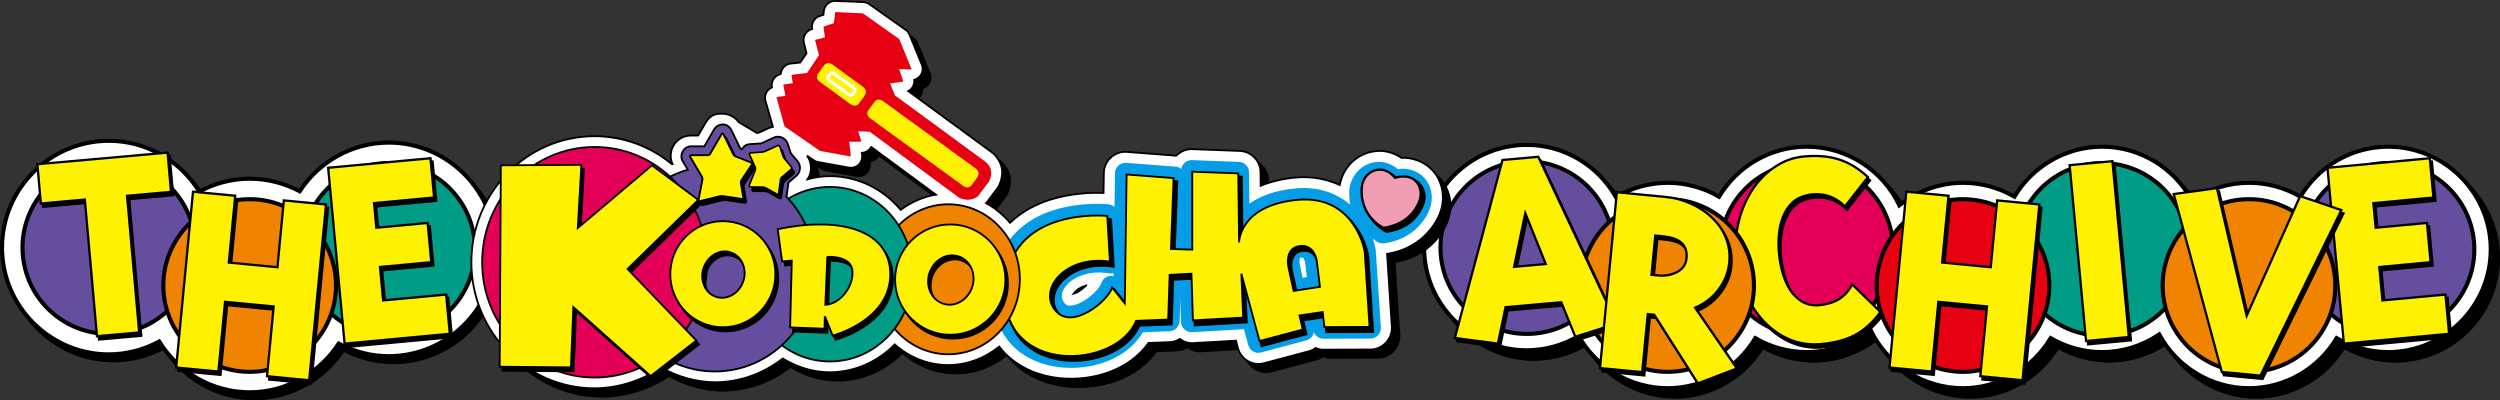 <?xml version="1.0" encoding="UTF-8" standalone="no"?>
<!-- Generator: Adobe Illustrator 26.0.0, SVG Export Plug-In . SVG Version: 6.00 Build 0)  -->

<svg
   version="1.1"
   x="0px"
   y="0px"
   viewBox="0 0 1526.937 244.491"
   xml:space="preserve"
   id="svg74"
   sodipodi:docname="KodochaArchive_Logo.svg"
   inkscape:version="1.1 (c68e22c387, 2021-05-23)"
   width="1526.937"
   height="244.491"
   inkscape:export-filename="C:\Users\RGM\Pictures\KodochaArchive_Logo.png"
   inkscape:export-xdpi="502.59464"
   inkscape:export-ydpi="502.59464"
   xmlns:inkscape="http://www.inkscape.org/namespaces/inkscape"
   xmlns:sodipodi="http://sodipodi.sourceforge.net/DTD/sodipodi-0.dtd"
   xmlns="http://www.w3.org/2000/svg"
   xmlns:svg="http://www.w3.org/2000/svg"><rect x="0" y="0" width="1526.937" height="244.491" fill="#333333" stroke="none"/><defs
   id="defs78" /><sodipodi:namedview
   id="namedview76"
   pagecolor="#505050"
   bordercolor="#eeeeee"
   borderopacity="1"
   inkscape:pageshadow="0"
   inkscape:pageopacity="0"
   inkscape:pagecheckerboard="0"
   showgrid="false"
   inkscape:zoom="0.48089756"
   inkscape:cx="609.27737"
   inkscape:cy="142.44198"
   inkscape:window-width="1366"
   inkscape:window-height="705"
   inkscape:window-x="-8"
   inkscape:window-y="-8"
   inkscape:window-maximized="1"
   inkscape:current-layer="g6546" />
<style
   type="text/css"
   id="style9">
	.st0{stroke:#000000;stroke-width:1.134;}
	.st1{fill:#FFFFFF;stroke:#000000;stroke-width:1.134;}
	.st2{fill:#FF2C03;}
	.st3{fill:#FEE100;}
	.st4{fill:none;stroke:#FFFFFF;stroke-width:1.89;}
	.st5{fill:#3A8DFF;}
	.st6{stroke:#000000;stroke-width:1.134;stroke-miterlimit:3;}
	.st7{fill:#FEE100;stroke:#000000;stroke-width:1.134;stroke-miterlimit:3;}
	.st8{fill:#FF69DC;stroke:#000000;stroke-width:1.417;stroke-miterlimit:11.339;}
	.st9{fill:#FF6000;stroke:#000000;stroke-width:1.134;}
	.st10{fill:#05C26F;stroke:#000000;stroke-width:1.134;}
	.st11{fill:#3A4BFF;stroke:#000000;stroke-width:1.134;}
	.st12{fill:#FF3A42;stroke:#000000;stroke-width:1.134;}
	.st13{fill:#FEE100;stroke:#000000;stroke-width:1.134;}
	.st14{fill:#FEE100;stroke:#000000;stroke-width:1.002;}
	.st15{fill:#FEE100;stroke:#000000;stroke-width:1.89;stroke-linecap:round;stroke-linejoin:round;}
	.st16{fill:#E70012;}
	.st17{fill:#FEF102;}
	.st18{fill:#059DE5;}
	.st19{fill:#FEF102;stroke:#000000;stroke-width:1.134;stroke-miterlimit:3;}
	.st20{fill:#F19DB4;stroke:#000000;stroke-width:1.417;stroke-miterlimit:11.339;}
	.st21{fill:#F08300;stroke:#000000;stroke-width:1.134;}
	.st22{fill:#009C86;stroke:#000000;stroke-width:1.134;}
	.st23{fill:#654E9E;stroke:#000000;stroke-width:1.134;}
	.st24{fill:#E40059;stroke:#000000;stroke-width:1.134;}
	.st25{fill:#FEF102;stroke:#000000;stroke-width:1.134;}
	.st26{fill:#FEF102;stroke:#000000;stroke-width:1.002;}
	.st27{fill:#FEF102;stroke:#000000;stroke-width:1.89;stroke-linecap:round;stroke-linejoin:round;}
</style>


<g
   id="g6546"
   transform="translate(261.303,-5.741)"
   style="display:inline"><path
     id="path36134"
     style="color:#000000;fill:#000000;stroke:#000000;stroke-width:2.5;stroke-miterlimit:4;stroke-dasharray:none;paint-order:markers stroke fill"
     d="m -191.93,95.371 c -35.875,-1.41e-4 -65.225,29.35 -65.227,65.225 -1.4e-4,35.876 29.351,65.227 65.227,65.227 h 0.016 0.016 c 10.824,-0.028 21.359,-2.798 30.744,-7.854 11.683,18.838 32.336,30.992 55.23,31.014 h 0.019 0.021 c 22.31,-0.052 42.534,-11.631 54.354,-29.76 9.334,4.967 19.785,7.686 30.514,7.703 h 0.01 0.01 c 35.876,1.4e-4 65.227,-29.351 65.227,-65.227 1.48e-4,-35.876 -29.351,-65.227 -65.227,-65.227 h -0.016 -0.014 c -22.295,0.053 -42.511,11.619 -54.334,29.73 -9.349,-4.963 -19.811,-7.672 -30.551,-7.674 h -0.018 -0.016 c -10.812,0.027 -21.335,2.791 -30.713,7.836 -11.696,-18.843 -32.366,-30.992 -55.271,-30.994 z" /><path
     id="path36107"
     style="color:#000000;fill:#ffffff;stroke:#000000;stroke-width:2.5;stroke-miterlimit:4;stroke-dasharray:none;paint-order:markers stroke fill"
     d="m -194.827,91.739 c -35.875,-1.41e-4 -65.225,29.35 -65.227,65.225 -1.4e-4,35.876 29.351,65.227 65.227,65.227 h 0.016 0.016 c 10.824,-0.028 21.359,-2.798 30.744,-7.854 11.683,18.838 32.336,30.992 55.23,31.014 h 0.019 0.021 c 22.31,-0.052 42.534,-11.631 54.354,-29.76 9.334,4.967 19.785,7.686 30.514,7.703 h 0.01 0.01 c 35.876,1.4e-4 65.227,-29.351 65.227,-65.227 1.48e-4,-35.876 -29.351,-65.227 -65.227,-65.227 h -0.016 -0.014 c -22.295,0.053 -42.511,11.619 -54.334,29.73 -9.349,-4.963 -19.811,-7.672 -30.551,-7.674 h -0.018 -0.016 c -10.812,0.027 -21.335,2.791 -30.713,7.836 -11.696,-18.843 -32.366,-30.992 -55.271,-30.994 z" /><circle
     style="fill:#009c86;stroke:#000000;stroke-width:2.5;stroke-miterlimit:4;stroke-dasharray:none;paint-order:markers stroke fill"
     id="path906"
     cx="-23.894"
     cy="158.067"
     r="52.726" /><g
     aria-label="E"
     transform="rotate(-5.334)"
     id="text6503"
     style="font-weight:800;font-size:179.777px;line-height:1.25;font-family:Triplex-ExtraBold;-inkscape-font-specification:'Triplex-ExtraBold Ultra-Bold';text-align:center;text-anchor:middle;display:inline;stroke:#000000;stroke-width:1.405"><path
       d="m -43.676,167.503 h 31.461 V 143.413 H -43.676 V 128.311 H -6.822 V 104.221 H -69.564 v 107.866 H -5.024 V 187.997 H -43.676 Z"
       id="path97020" /></g><g
     aria-label="E"
     transform="rotate(-5.334)"
     id="text2772"
     style="font-weight:800;font-size:179.777px;line-height:1.25;font-family:Triplex-ExtraBold;-inkscape-font-specification:'Triplex-ExtraBold Ultra-Bold';text-align:center;text-anchor:middle;display:inline;fill:#fef102;stroke:#000000;stroke-width:1.405"><path
       d="m -44.769,165.37 h 31.461 V 141.28 H -44.769 V 126.179 H -7.915 V 102.089 H -70.657 V 209.955 H -6.117 V 185.865 H -44.769 Z"
       id="path97023" /></g><circle
     style="fill:#654e9e;fill-opacity:1;stroke:#000000;stroke-width:2.5;stroke-miterlimit:4;stroke-dasharray:none;paint-order:markers stroke fill"
     id="circle6087"
     cx="-194.827"
     cy="156.964"
     r="52.726" /><circle
     style="fill:#f08300;fill-opacity:1;stroke:#000000;stroke-width:2.5;stroke-miterlimit:4;stroke-dasharray:none;paint-order:markers stroke fill"
     id="circle5427"
     cx="-108.809"
     cy="180.123"
     r="52.726" /><g
     aria-label="T"
     transform="rotate(-5.082)"
     id="text6507"
     style="font-weight:800;font-size:179.777px;line-height:1.25;font-family:Triplex-ExtraBold;-inkscape-font-specification:'Triplex-ExtraBold Ultra-Bold';text-align:center;text-anchor:middle;stroke:#000000;stroke-width:1.405"><path
       d="m -192.984,110.703 h 26.967 V 86.612 h -79.821 v 24.09 h 26.967 v 83.776 h 25.888 z"
       id="path96996" /></g><g
     aria-label="T"
     transform="rotate(-5.082)"
     id="text6091"
     style="font-weight:800;font-size:179.777px;line-height:1.25;font-family:Triplex-ExtraBold;-inkscape-font-specification:'Triplex-ExtraBold Ultra-Bold';text-align:center;text-anchor:middle;fill:#fef102;stroke:#000000;stroke-width:1.405"><path
       d="m -194.086,108.575 h 26.967 V 84.485 h -79.821 v 24.09 h 26.967 v 83.776 h 25.888 z"
       id="path96993" /></g><g
     aria-label="H"
     transform="rotate(5.475)"
     id="text6511"
     style="font-weight:800;font-size:179.777px;line-height:1.25;font-family:Triplex-ExtraBold;-inkscape-font-specification:'Triplex-ExtraBold Ultra-Bold';text-align:center;text-anchor:middle;stroke:#000000;stroke-width:1.405"><path
       d="m -73.835,202.923 v 42.787 h 25.888 v -107.866 h -25.888 v 40.989 h -29.843 v -40.989 h -25.888 v 107.866 h 25.888 v -42.787 z"
       id="path96999" /></g><g
     aria-label="H"
     transform="rotate(5.475)"
     id="text5431"
     style="font-weight:800;font-size:179.777px;line-height:1.25;font-family:Triplex-ExtraBold;-inkscape-font-specification:'Triplex-ExtraBold Ultra-Bold';text-align:center;text-anchor:middle;fill:#fef102;stroke:#000000;stroke-width:1.405"><path
       d="m -75.308,201.033 v 42.787 h 25.888 v -107.866 h -25.888 v 40.989 h -29.843 v -40.989 h -25.888 v 107.866 h 25.888 v -42.787 z"
       id="path96990" /></g></g><g
   id="g96355"
   transform="translate(287.296,-0.023)"><path
     id="path96297"
     style="color:#000000;fill:#000000;stroke:#000000;stroke-width:2.5;stroke-miterlimit:4;stroke-dasharray:none;paint-order:markers stroke fill"
     d="m 649.659,93.718 c -34.525,-1.35e-4 -62.727,28.202 -62.727,62.727 -1.4e-4,34.525 28.202,62.727 62.727,62.727 h 0.014 0.012 c 11.213,-0.029 22.104,-3.112 31.633,-8.721 10.963,19.3 31.5,31.857 54.35,31.879 h 0.018 0.016 c 22.257,-0.053 42.371,-12.003 53.516,-30.574 9.47,5.495 20.263,8.5 31.359,8.518 h 0.018 0.019 c 14.321,-0.031 27.943,-5.048 38.877,-13.752 10.18,21.336 31.924,35.8 56.576,35.809 h 0.014 0.014 c 22.257,-0.053 42.371,-12.003 53.516,-30.574 9.47,5.494 20.263,8.5 31.359,8.518 h 0.018 0.019 c 12.563,-0.026 24.678,-3.881 34.914,-10.785 10.785,19.769 31.54,32.804 54.807,32.842 h 0.02 0.02 c 22.258,-0.052 42.373,-12.003 53.518,-30.574 9.47,5.494 20.263,8.5 31.359,8.518 h 0.012 0.01 c 34.525,1e-4 62.727,-28.202 62.727,-62.727 2e-4,-34.525 -28.202,-62.727 -62.727,-62.727 h -0.012 -0.014 c -22.243,0.053 -42.347,11.988 -53.496,30.541 -9.484,-5.49 -20.289,-8.483 -31.395,-8.484 h -0.012 -0.012 c -12.541,0.027 -24.635,3.872 -34.859,10.754 -10.805,-19.779 -31.591,-32.804 -54.875,-32.811 h -0.014 -0.012 c -22.242,0.054 -42.345,11.988 -53.494,30.541 -9.483,-5.49 -20.289,-8.482 -31.395,-8.484 h -0.012 -0.012 c -14.315,0.031 -27.933,5.044 -38.865,13.742 -10.185,-21.337 -31.937,-35.798 -56.592,-35.799 h -0.012 -0.012 c -22.242,0.054 -42.345,11.988 -53.494,30.541 -9.483,-5.49 -20.289,-8.482 -31.395,-8.484 h -0.014 -0.014 c -11.2,0.028 -22.078,3.104 -31.6,8.699 -10.979,-19.304 -31.535,-31.855 -54.395,-31.857 z" /><path
     id="path96270"
     style="color:#000000;fill:#ffffff;stroke:#000000;stroke-width:2.5;stroke-miterlimit:4;stroke-dasharray:none;paint-order:markers stroke fill"
     d="m 645.24,88.52 c -34.525,-1.35e-4 -62.727,28.202 -62.727,62.727 -1.4e-4,34.525 28.202,62.727 62.727,62.727 h 0.014 0.012 c 11.213,-0.029 22.104,-3.112 31.633,-8.721 10.963,19.3 31.5,31.857 54.35,31.879 h 0.018 0.016 c 22.257,-0.053 42.371,-12.003 53.516,-30.574 9.47,5.495 20.263,8.5 31.359,8.518 h 0.018 0.019 c 14.321,-0.031 27.943,-5.048 38.877,-13.752 10.18,21.336 31.924,35.8 56.576,35.809 h 0.014 0.014 c 22.257,-0.053 42.371,-12.003 53.516,-30.574 9.47,5.494 20.263,8.5 31.359,8.518 h 0.018 0.019 c 12.564,-0.026 24.678,-3.881 34.914,-10.785 10.785,19.769 31.54,32.804 54.807,32.842 h 0.02 0.02 c 22.258,-0.052 42.373,-12.003 53.518,-30.574 9.47,5.494 20.263,8.5 31.359,8.518 h 0.012 0.01 c 34.525,1e-4 62.727,-28.202 62.727,-62.727 2e-4,-34.525 -28.202,-62.727 -62.727,-62.727 h -0.012 -0.014 c -22.243,0.053 -42.347,11.988 -53.496,30.541 -9.484,-5.49 -20.289,-8.483 -31.395,-8.484 h -0.012 -0.012 c -12.541,0.027 -24.635,3.872 -34.859,10.754 -10.805,-19.779 -31.591,-32.804 -54.875,-32.811 h -0.014 -0.012 c -22.242,0.054 -42.345,11.988 -53.494,30.541 -9.483,-5.49 -20.289,-8.482 -31.395,-8.484 h -0.012 -0.012 c -14.315,0.031 -27.933,5.044 -38.865,13.742 -10.185,-21.337 -31.937,-35.798 -56.592,-35.799 h -0.012 -0.012 c -22.242,0.054 -42.345,11.988 -53.494,30.541 -9.483,-5.49 -20.289,-8.482 -31.395,-8.484 h -0.014 -0.014 c -11.2,0.028 -22.078,3.104 -31.6,8.699 C 688.657,101.073 668.102,88.522 645.242,88.52 Z" /><g
     id="g96098"><circle
       style="fill:#e40059;fill-opacity:1;stroke:#000000;stroke-width:2.5;stroke-miterlimit:4;stroke-dasharray:none;paint-order:markers stroke fill"
       id="circle36177"
       cx="816.173"
       cy="152.348"
       r="52.726" /><g
       aria-label="C"
       transform="rotate(-5.334)"
       id="text36181"
       style="font-weight:800;font-size:179.777px;line-height:1.25;font-family:Triplex-ExtraBold;-inkscape-font-specification:'Triplex-ExtraBold Ultra-Bold';text-align:center;text-anchor:middle;display:inline;stroke:#000000;stroke-width:1.405"><path
         d="m 756.249,230.561 q 0,10.966 3.236,21.393 3.416,10.247 9.528,18.517 6.112,8.09 14.921,12.944 8.809,4.674 19.236,4.674 12.225,0 21.034,-3.596 8.809,-3.775 16.719,-12.584 l -15.641,-18.337 q -3.596,5.573 -8.989,8.27 -5.214,2.517 -13.124,2.517 -5.573,-0.36 -9.708,-3.416 -3.955,-3.056 -6.472,-7.91 -2.337,-4.854 -3.416,-10.607 -1.079,-5.753 -1.079,-11.865 0,-6.112 1.079,-11.686 1.079,-5.753 3.596,-10.607 2.517,-4.854 6.472,-7.91 3.955,-3.056 9.528,-3.596 0.36,0 1.618,-0.18 1.079,0 1.618,0 11.326,0 18.877,9.169 l 15.641,-16.539 q -7.91,-8.809 -16.719,-12.405 -8.809,-3.775 -21.034,-3.775 -9.888,0 -18.517,4.854 -8.629,4.674 -15.101,12.944 -6.292,8.09 -9.888,18.517 -3.416,10.427 -3.416,21.214 z"
         id="path96969" /></g><g
       aria-label="C"
       transform="rotate(-5.334)"
       id="text36185"
       style="font-weight:800;font-size:179.777px;line-height:1.25;font-family:Triplex-ExtraBold;-inkscape-font-specification:'Triplex-ExtraBold Ultra-Bold';text-align:center;text-anchor:middle;display:inline;fill:#fef102;stroke:#000000;stroke-width:1.405"><path
         d="m 755.156,228.429 q 0,10.966 3.236,21.393 3.416,10.247 9.528,18.517 6.112,8.09 14.921,12.944 8.809,4.674 19.236,4.674 12.225,0 21.034,-3.596 8.809,-3.775 16.719,-12.584 l -15.641,-18.337 q -3.596,5.573 -8.989,8.27 -5.214,2.517 -13.124,2.517 -5.573,-0.36 -9.708,-3.416 -3.955,-3.056 -6.472,-7.91 -2.337,-4.854 -3.416,-10.607 -1.079,-5.753 -1.079,-11.865 0,-6.112 1.079,-11.686 1.079,-5.753 3.596,-10.607 2.517,-4.854 6.472,-7.91 3.955,-3.056 9.528,-3.596 0.36,0 1.618,-0.18 1.079,0 1.618,0 11.326,0 18.877,9.169 l 15.641,-16.539 q -7.91,-8.809 -16.719,-12.405 -8.809,-3.775 -21.034,-3.775 -9.888,0 -18.517,4.854 -8.629,4.674 -15.101,12.944 -6.292,8.09 -9.888,18.517 -3.416,10.427 -3.416,21.214 z"
         id="path96966" /></g><circle
       style="fill:#654e9e;fill-opacity:1;stroke:#000000;stroke-width:2.5;stroke-miterlimit:4;stroke-dasharray:none;paint-order:markers stroke fill"
       id="circle36187"
       cx="645.24"
       cy="151.246"
       r="52.726" /><circle
       style="fill:#f08300;fill-opacity:1;stroke:#000000;stroke-width:2.5;stroke-miterlimit:4;stroke-dasharray:none;paint-order:markers stroke fill"
       id="circle36189"
       cx="731.258"
       cy="174.404"
       r="52.726" /><g
       aria-label="A"
       transform="rotate(-5.082)"
       id="text36193"
       style="font-weight:800;font-size:179.777px;line-height:1.25;font-family:Triplex-ExtraBold;-inkscape-font-specification:'Triplex-ExtraBold Ultra-Bold';text-align:center;text-anchor:middle;stroke:#000000;stroke-width:1.405"><path
         d="m 614.264,245.04 h 34.158 l 6.652,21.753 25.888,-5.753 -38.652,-105.709 h -21.933 l -38.652,105.709 25.888,5.753 z M 641.051,220.95 h -19.416 l 9.708,-32 z"
         id="path96945" /></g><g
       aria-label="A"
       transform="rotate(-5.082)"
       id="text36197"
       style="font-weight:800;font-size:179.777px;line-height:1.25;font-family:Triplex-ExtraBold;-inkscape-font-specification:'Triplex-ExtraBold Ultra-Bold';text-align:center;text-anchor:middle;display:inline;fill:#fef102;stroke:#000000;stroke-width:1.405"><path
         d="m 613.162,242.912 h 34.158 l 6.652,21.753 25.888,-5.753 -38.652,-105.709 h -21.933 l -38.652,105.709 25.888,5.753 z m 26.787,-24.09 h -19.416 l 9.708,-32 z"
         id="path96942" /></g><g
       aria-label="R"
       transform="rotate(5.475)"
       id="text36201"
       style="font-weight:800;font-size:179.777px;line-height:1.25;font-family:Triplex-ExtraBold;-inkscape-font-specification:'Triplex-ExtraBold Ultra-Bold';text-align:center;text-anchor:middle;display:inline;stroke:#000000;stroke-width:1.405"><path
         d="m 782.168,88.128 q 0,-7.91 -3.416,-14.562 -3.416,-6.832 -9.528,-11.506 -5.933,-4.854 -13.663,-7.371 -7.73,-2.697 -15.82,-2.697 H 709.718 V 159.859 h 25.888 v -35.596 h 3.955 l 30.562,39.191 22.832,-11.326 -28.944,-34.517 q 8.629,-4.674 13.303,-12.584 4.854,-7.91 4.854,-16.899 z M 735.606,76.083 h 4.135 q 8.809,0 12.405,3.056 3.775,2.876 3.775,8.989 0,5.573 -4.854,8.809 -4.854,3.236 -11.326,3.236 h -4.135 z"
         id="path96939" /></g><g
       aria-label="R"
       transform="rotate(5.475)"
       id="text36205"
       style="font-weight:800;font-size:179.777px;line-height:1.25;font-family:Triplex-ExtraBold;-inkscape-font-specification:'Triplex-ExtraBold Ultra-Bold';text-align:center;text-anchor:middle;display:inline;fill:#fef102;stroke:#000000;stroke-width:1.405"><path
         d="m 780.694,86.238 q 0,-7.91 -3.416,-14.562 -3.416,-6.832 -9.528,-11.506 -5.933,-4.854 -13.663,-7.371 -7.73,-2.697 -15.82,-2.697 H 708.244 V 157.969 h 25.888 v -35.596 h 3.955 l 30.562,39.191 22.832,-11.326 -28.944,-34.517 q 8.629,-4.674 13.303,-12.584 4.854,-7.91 4.854,-16.899 z M 734.132,74.193 h 4.135 q 8.809,0 12.405,3.056 3.775,2.876 3.775,8.989 0,5.573 -4.854,8.809 -4.854,3.236 -11.326,3.236 h -4.135 z"
         id="path96936" /></g><circle
       style="fill:#009c86;stroke:#000000;stroke-width:2.5;stroke-miterlimit:4;stroke-dasharray:none;paint-order:markers stroke fill"
       id="circle48366"
       cx="996.564"
       cy="152.348"
       r="52.726" /><g
       aria-label="I"
       transform="rotate(-5.334)"
       id="text48370"
       style="font-weight:800;font-size:179.777px;line-height:1.25;font-family:Triplex-ExtraBold;-inkscape-font-specification:'Triplex-ExtraBold Ultra-Bold';text-align:center;text-anchor:middle;display:inline;stroke:#000000;stroke-width:1.405"><path
         d="m 964.265,193.399 v 107.866 h 26.247 V 193.399 Z"
         id="path96915" /></g><g
       aria-label="I"
       transform="rotate(-5.334)"
       id="text48374"
       style="font-weight:800;font-size:179.777px;line-height:1.25;font-family:Triplex-ExtraBold;-inkscape-font-specification:'Triplex-ExtraBold Ultra-Bold';text-align:center;text-anchor:middle;display:inline;fill:#fef102;stroke:#000000;stroke-width:1.405"><path
         d="m 963.172,191.267 v 107.866 h 26.247 V 191.267 Z"
         id="path96912" /></g><circle
       style="fill:#e70012;fill-opacity:1;stroke:#000000;stroke-width:2.5;stroke-miterlimit:4;stroke-dasharray:none;paint-order:markers stroke fill"
       id="circle48376"
       cx="911.649"
       cy="174.404"
       r="52.726" /><g
       aria-label="H"
       transform="rotate(5.475)"
       id="text48380"
       style="font-weight:800;font-size:179.777px;line-height:1.25;font-family:Triplex-ExtraBold;-inkscape-font-specification:'Triplex-ExtraBold Ultra-Bold';text-align:center;text-anchor:middle;display:inline;stroke:#000000;stroke-width:1.405"><path
         d="m 941.422,99.859 v 42.787 h 25.888 V 34.78 H 941.422 V 75.769 H 911.579 V 34.78 H 885.691 V 142.646 h 25.888 V 99.859 Z"
         id="path96891" /></g><g
       aria-label="H"
       transform="rotate(5.475)"
       id="text48384"
       style="font-weight:800;font-size:179.777px;line-height:1.25;font-family:Triplex-ExtraBold;-inkscape-font-specification:'Triplex-ExtraBold Ultra-Bold';text-align:center;text-anchor:middle;display:inline;fill:#fef102;stroke:#000000;stroke-width:1.405"><path
         d="m 939.948,97.97 v 42.787 h 25.888 V 32.89 H 939.948 V 73.879 H 910.105 V 32.89 h -25.888 v 107.866 h 25.888 V 97.97 Z"
         id="path96888" /></g><circle
       style="fill:#654e9e;fill-opacity:1;stroke:#000000;stroke-width:2.5;stroke-miterlimit:4;stroke-dasharray:none;paint-order:markers stroke fill"
       id="circle57440"
       cx="1171.238"
       cy="152.348"
       r="52.726" /><g
       aria-label="E"
       transform="rotate(-5.334)"
       id="text57444"
       style="font-weight:800;font-size:179.777px;line-height:1.25;font-family:Triplex-ExtraBold;-inkscape-font-specification:'Triplex-ExtraBold Ultra-Bold';text-align:center;text-anchor:middle;display:inline;stroke:#000000;stroke-width:1.405"><path
         d="m 1146.811,272.92 h 31.461 v -24.09 h -31.461 v -15.101 h 36.854 v -24.09 h -62.742 v 107.866 h 64.54 v -24.09 h -38.652 z"
         id="path96867" /></g><g
       aria-label="E"
       transform="rotate(-5.334)"
       id="text57448"
       style="font-weight:800;font-size:179.777px;line-height:1.25;font-family:Triplex-ExtraBold;-inkscape-font-specification:'Triplex-ExtraBold Ultra-Bold';text-align:center;text-anchor:middle;display:inline;fill:#fef102;stroke:#000000;stroke-width:1.405"><path
         d="m 1145.718,270.787 h 31.461 v -24.09 h -31.461 v -15.101 h 36.854 v -24.09 h -62.742 V 315.372 h 64.54 v -24.09 h -38.652 z"
         id="path96864" /></g><circle
       style="fill:#f08300;fill-opacity:1;stroke:#000000;stroke-width:2.5;stroke-miterlimit:4;stroke-dasharray:none;paint-order:markers stroke fill"
       id="circle57450"
       cx="1086.323"
       cy="174.404"
       r="52.726" /><g
       aria-label="V"
       transform="rotate(5.475)"
       id="text57454"
       style="font-weight:800;font-size:179.777px;line-height:1.25;font-family:Triplex-ExtraBold;-inkscape-font-specification:'Triplex-ExtraBold Ultra-Bold';text-align:center;text-anchor:middle;display:inline;stroke:#000000;stroke-width:1.405"><path
         d="m 1099.837,90.383 -25.528,-75.866 -25.888,6.112 39.551,105.349 h 23.731 l 39.551,-105.349 -25.888,-6.112 z"
         id="path96843" /></g><g
       aria-label="V"
       transform="rotate(5.475)"
       id="text57458"
       style="font-weight:800;font-size:179.777px;line-height:1.25;font-family:Triplex-ExtraBold;-inkscape-font-specification:'Triplex-ExtraBold Ultra-Bold';text-align:center;text-anchor:middle;display:inline;fill:#fef102;stroke:#000000;stroke-width:1.405"><path
         d="m 1098.364,88.493 -25.528,-75.866 -25.888,6.112 39.551,105.349 h 23.731 L 1149.78,18.74 1123.892,12.628 Z"
         id="path96840" /></g></g></g><g
   id="Digital_Logo"
   style="display:inline"
   transform="translate(287.296,-0.023)">
	<path
   id="Drop_Shadow"
   class="st0"
   d="m 227.7,5.7 c -3.6,-0.2 -6.7,2.5 -7.2,6 l -0.3,2.5 -2.2,0.7 c -3.2,1 -5.2,4.2 -4.7,7.5 l 0.1,0.4 v 0 c -3.7,0.9 -6,4.7 -5.1,8.4 0,0 0,0 0,0.1 l 1.6,6.3 -3.8,5.7 -6.3,0.7 c -3,0.6 -5.2,3 -5.6,6 h 0.3 c -0.1,0.1 -0.2,0.1 -0.3,0.2 -0.2,0.5 -0.4,1.1 -0.4,1.7 l -0.2,-1.3 c -3.3,1 -5.3,4.2 -4.9,7.6 l 0.1,0.4 c -3,1.3 -4.8,4.5 -4.1,7.8 l 4.7,16.3 c -0.7,0.2 -1.4,0.3 -2.1,0.6 l 0.7,-0.3 -0.4,0.1 -6.9,3.2 -1.2,0.1 -10.8,-6.6 c -2.3,-3.1 -5.7,-5 -9.5,-5.2 -0.4,0 -0.7,0 -1.1,0 0,0 0,0 0,0 -4.4,-0.1 -7.3,0.8 -10.9,7.5 l -3.4,5.8 h -4.4 v 0 0 c -9.1,0 -14.8,9.4 -11.3,17.4 -0.1,0 -0.2,0.1 -0.3,0.1 -13.3,-11 -30,-17.1 -47.2,-17.1 -41.6,0 -75.3,34.6 -75.3,77 0,42.4 33.7,77 75.3,77 v 0 0 c 14.5,-0.1 28.6,-4.6 40.7,-12.7 10,5.7 21.2,8.9 32.7,9 v 0 0 c 15.1,0 29.6,-5.2 41.5,-14.5 8.7,5.3 18.5,8.4 28.7,8.4 v 0 0 c 15,0 29.2,-6.3 39.7,-17 9,8 20.5,12.6 32.6,12.6 v 0 c 11.8,0 22.6,-4.3 31.2,-11.3 1.2,1.5 2.4,3 3.8,4.4 9.2,9.2 21.3,13.7 33.1,14.9 20.4,2 42.4,-4.8 54.3,-21.5 L 432,214 c 2.2,-0.1 4.2,-0.9 5.9,-1.9 2.3,1.6 5,2.7 8,2.5 0,0 0,0 0,0 l 26.3,-1.5 1.2,4.6 c 1.9,6.9 9.1,11 15.9,9.2 l 27.7,-7.4 c 0,0 0.1,0 0.1,0 1.4,-0.4 2.7,-1.1 3.8,-1.9 1.3,0.5 2.6,0.9 4,1 0.2,0 0.3,0 0.5,0 l 29,-0.1 c 7.4,0 13.4,-6.5 13,-13.9 l -2.9,-44.5 c 19.2,-3 28.9,-16.1 32.3,-24.8 l -0.1,0.3 c 0,-0.1 0.1,-0.1 0.1,-0.2 0.1,-0.1 0.1,-0.2 0.1,-0.4 0,0 0,0 0,0 0,0 0,0 0,0 2.5,-6.6 2.3,-14.1 -1,-20.7 0,-0.1 -0.1,-0.1 -0.1,-0.2 0,0 0,0 0,0 0,0 0,-0.1 -0.1,-0.1 0,-0.1 -0.1,-0.1 -0.1,-0.2 l 0.2,0.3 C 591,105 582,101.7 575.4,101.4 c -0.9,0 -1.3,0.1 -2,0.1 -4,-2.7 -8.6,-4.3 -13.4,-4.3 -1,0 -2,0.1 -2.9,0.2 -11.3,1.3 -19.6,10.1 -21.5,20.6 -7.6,-3.5 -16.8,-5.5 -27.5,-4.5 -8.1,0.8 -15,2.6 -20.8,5 l -0.1,-8.4 c -0.1,-6.9 -5.7,-12.6 -12.6,-12.9 l -29.5,-1.1 c -0.1,0 -0.2,0 -0.4,0 -3.5,0.1 -6.6,1.7 -9,4 0,0 0,0 -0.1,0 0,0 0,0 0,0 L 405.7,98 c -7.4,-0.6 -13.9,5.4 -14,12.8 0,0 0,0 0,0 l -0.2,12.3 c -5.9,-0.3 -18.9,-0.2 -32.6,4.1 -8.2,2.6 -17,6.9 -24.5,14.1 -4.1,-4.9 -9,-8.9 -14.6,-12 0.1,-0.1 0.2,-0.2 0.3,-0.3 l 6.8,-9.1 c 0.3,-0.4 0.6,-0.9 0.8,-1.3 1.1,-2.4 2.1,-5.4 1.9,-9 -0.2,-3.6 -2.1,-7.4 -5,-10.3 -0.2,-0.2 -0.5,-0.5 -0.8,-0.7 L 272.3,61 c 2.5,-1.4 3.9,-4.1 3.6,-6.9 3.7,-1 5.9,-4.8 4.9,-8.5 -0.1,-0.2 -0.1,-0.4 -0.2,-0.6 L 273,26.5 c -0.5,-1.2 -1.3,-2.3 -2.4,-3 L 248.3,7.7 C 247.2,6.9 245.9,6.5 244.6,6.4 Z M 249.5,94.9 289,124 c -7.8,1.3 -15.1,4.6 -21.5,9.3 -10.7,-12.9 -26.5,-20.6 -43.2,-20.6 v 0 0 c -4.6,0 -9.1,0.7 -13.6,1.9 2.8,-4.4 2.7,-10.1 -0.4,-14.4 l 4.1,2.8 c 0.8,0.6 1.7,0.9 2.7,1.1 l 18.8,3.4 c 3.8,0.7 7.4,-1.8 8,-5.6 0.1,-0.7 0.1,-1.4 0.1,-2 l -0.2,-1.4 c 2.4,-0.2 4.5,-1.5 5.7,-3.6 z m 131.2,84.6 c -1.6,1.5 -3.6,3.1 -5.4,4.1 -0.7,0.4 -1.5,0.7 -2.2,0.9 0.3,-0.4 0.6,-0.9 1.1,-1.4 1.3,-1.3 3.6,-2.7 6.5,-3.6 z" />
	<path
   id="Outline"
   class="st1"
   d="m 223.1,0.6 c -3.6,-0.2 -6.7,2.5 -7.2,6 l -0.3,2.5 -2.2,0.7 c -3.2,1 -5.2,4.2 -4.7,7.5 l 0.1,0.4 v 0 c -3.7,0.9 -6,4.7 -5.1,8.4 0,0 0,0 0,0.1 l 1.6,6.3 -3.8,5.7 -6.3,0.7 c -3,0.6 -5.2,3 -5.6,6 0,0 0.1,0.1 0,0.1 -0.2,0.5 -0.6,0.4 -0.6,0.4 -3.3,1 -5.3,4.2 -4.9,7.6 l 0.1,0.4 c -3,1.3 -4.8,4.5 -4.1,7.8 l 4.7,16.3 c -0.7,0.2 -1.4,0.3 -2.1,0.6 l 0.7,-0.3 -0.4,0.1 -6.9,3.2 -1.2,0.1 -10.9,-6.5 c -2.3,-3.1 -5.7,-5 -9.5,-5.2 -0.4,0 -0.7,0 -1.1,0 0,0 0,0 0,0 -4.4,-0.1 -7.3,0.8 -10.9,7.5 l -3.4,5.8 h -4.4 v 0 0 c -9.1,0 -14.8,9.4 -11.3,17.4 -0.1,0 -0.2,0.1 -0.3,0.1 -13.3,-11 -30,-17.1 -47.2,-17.1 -41.6,0 -75.3,34.6 -75.3,77 0,42.4 33.7,77 75.3,77 v 0 0 c 14.5,-0.1 28.6,-4.6 40.7,-12.7 10,5.7 21.2,8.9 32.7,9 v 0 0 c 15.1,0 29.6,-5.2 41.5,-14.5 8.7,5.3 18.5,8.4 28.7,8.4 v 0 0 c 15,0 29.2,-6.3 39.7,-17 9,8 20.5,12.6 32.6,12.6 v 0 c 11.8,0 22.6,-4.3 31.2,-11.3 1.2,1.5 2.4,3 3.8,4.4 9.2,9.2 21.3,13.7 33.1,14.9 20.4,2 42.4,-4.8 54.3,-21.5 l 13.2,-0.5 c 2.2,-0.1 4.2,-0.9 5.9,-1.9 2.3,1.6 5,2.7 8,2.5 0,0 0,0 0,0 l 26.3,-1.5 1.2,4.6 c 1.9,6.9 9.1,11 15.9,9.2 l 27.7,-7.4 c 0,0 0.1,0 0.1,0 1.4,-0.4 2.7,-1.1 3.8,-1.9 1.3,0.5 2.6,0.9 4,1 0.2,0 0.3,0 0.5,0 l 29,-0.1 c 7.4,0 13.4,-6.5 13,-13.9 l -2.9,-44.5 c 19.2,-3 28.9,-16.1 32.3,-24.8 l -0.1,0.3 c 0,-0.1 0.1,-0.1 0.1,-0.2 0.1,-0.1 0.1,-0.2 0.1,-0.4 0,0 0,0 0,0 0,0 0,0 0,0 2.5,-6.6 2.3,-14.1 -1,-20.7 0,-0.1 -0.1,-0.1 -0.1,-0.2 0,0 0,0 0,0 0,0 0,-0.1 -0.1,-0.1 0,-0.1 -0.1,-0.1 -0.1,-0.2 l 0.2,0.3 c -4.8,-9.1 -13.8,-12.4 -20.4,-12.7 -0.9,0 -1.3,0.1 -2,0.1 -4,-2.7 -8.6,-4.3 -13.4,-4.3 -1,0 -2,0.1 -2.9,0.2 -11.3,1.3 -19.6,10.1 -21.5,20.6 -7.6,-3.5 -16.8,-5.5 -27.5,-4.5 -8.1,0.8 -15,2.6 -20.8,5 l -0.1,-8.4 C 482.5,98.2 476.9,92.5 470,92.2 l -29.5,-1.1 c -0.1,0 -0.2,0 -0.4,0 -3.5,0.1 -6.6,1.7 -9,4 0,0 0,0 -0.1,0 0,0 0,0 0,0 l -30.1,-2.3 c -7.4,-0.6 -13.9,5.4 -14,12.8 0,0 0,0 0,0 l -0.2,12.3 c -5.9,-0.3 -18.9,-0.2 -32.6,4.1 -8.2,2.6 -17,6.9 -24.5,14.1 -4.1,-4.9 -9,-8.9 -14.6,-12 0.1,-0.1 0.2,-0.2 0.3,-0.3 l 6.8,-9.1 c 0.3,-0.4 0.6,-0.9 0.8,-1.3 1.1,-2.4 2.1,-5.4 1.9,-9 -0.2,-3.6 -2.1,-7.4 -5,-10.3 -0.2,-0.2 -0.5,-0.5 -0.8,-0.7 L 267.5,55.7 c 2.5,-1.4 3.9,-4.1 3.6,-6.9 3.7,-1 5.9,-4.8 4.9,-8.5 -0.1,-0.2 -0.1,-0.4 -0.2,-0.6 l -7.6,-18.5 c -0.5,-1.2 -1.3,-2.3 -2.4,-3 L 243.7,2.6 C 242.6,1.8 241.3,1.4 240,1.3 Z m 21.7,89.2 39.5,29.1 c -7.8,1.3 -15.1,4.6 -21.5,9.3 -10.7,-12.9 -26.5,-20.6 -43.2,-20.6 v 0 0 c -4.6,0 -9.1,0.7 -13.6,1.9 2.8,-4.4 2.7,-10.1 -0.4,-14.4 l 4.1,2.8 c 0.8,0.6 1.7,0.9 2.7,1.1 l 18.8,3.4 c 3.8,0.7 7.4,-1.8 8,-5.6 0.1,-0.7 0.1,-1.4 0.1,-2 l -0.2,-1.4 c 2.4,-0.2 4.6,-1.5 5.7,-3.6 z m 131.3,84.6 c -1.6,1.5 -3.6,3.1 -5.4,4.1 -0.7,0.4 -1.5,0.7 -2.2,0.9 0.3,-0.4 0.6,-0.9 1.1,-1.4 1.3,-1.3 3.6,-2.7 6.5,-3.6 z" />
	<g
   id="Mallet"
   transform="rotate(-54.069,632.78,1154.931)">
		<path
   id="path126915"
   class="st16"
   d="m 1246.7,165.5 0.6,26.4 8.3,17.2 6.7,-6.1 4.4,6 4,-5.4 3.9,6 -0.6,67.8 c 1,5.1 3.9,7.5 7.4,8.8 l 11.4,0.2 c 4.1,-0.9 7.6,-2.6 8.4,-8.2 l 0.4,-69.2 4.2,-6.7 5.7,5.9 4.6,-6.6 4.3,6.4 10.6,-17 -0.3,-27.3 -9.3,-14.1 -6,3.3 -5.4,-3.9 -4.8,4.6 -4.8,-4 -6.1,7.4 -13.1,0.5 -6.5,-7 -3.7,3.6 -4.1,-4.2 -4.8,5.1 -3.8,-4 z" />
		<path
   id="path129249"
   class="st17"
   d="m 1281.3,275.1 c 0.1,1.8 0.5,3.4 3,4 h 6.1 c 2,-0.3 4,-0.6 4,-4.3 l 0.1,-70.2 c -0.2,-1.7 -1,-3.1 -3.1,-3.4 h -7.3 c -1.7,0.4 -2.5,1.6 -2.7,3.2 z" />
		<path
   id="path130296"
   class="st17"
   d="m 1281.3,190.1 c 0.1,1.8 0.5,3.4 3,4 h 6.1 c 2,-0.3 4,-0.6 4,-4.3 l 0.1,-23.2 c -0.2,-1.7 -1,-3.1 -3.1,-3.4 h -7.3 c -1.7,0.4 -2.5,1.6 -2.7,3.2 z" />
		<path
   id="path131123"
   class="st4"
   d="m 1285.5,186 c 0,0.8 0.3,1.6 1.4,1.8 h 1.8 c 0.9,-0.1 1.8,-0.3 1.8,-2 v -14.9 c -0.1,-0.8 -0.5,-1.4 -1.5,-1.6 h -2.3 c -0.8,0.2 -1.1,0.7 -1.2,1.5 z" />
	</g>
	<g
   id="Cha">
		<path
   id="Outline_00000179623335164192267340000007062167089591425978_"
   class="st18"
   d="m 440.4,97.8 c -3.1,0.1 -5.7,2.3 -6.2,5.4 -1,-0.8 -2.2,-1.3 -3.5,-1.4 l -30.1,-2.3 c -3.5,-0.3 -6.6,2.4 -6.9,5.9 0,0.1 0,0.3 0,0.4 l -0.3,20.6 c -0.9,-0.8 -1.9,-1.3 -3.1,-1.5 l -0.6,-0.1 v 0 c 0,0 -16.4,-1.8 -33.5,3.6 -8.6,2.7 -17.5,7.3 -24.6,15.3 -7,7.9 -11.8,19.1 -12.3,33.5 -0.5,14.6 4.2,26.3 12.1,34.2 7.9,7.9 18.5,11.9 29.1,13 19.6,2 40.8,-5.3 50.2,-21.4 l 16.3,-0.7 c 3.4,-0.1 6,-2.8 6.2,-6.2 l 0.4,-13.4 0.4,14 c 0.1,3.5 3.1,6.3 6.6,6.2 0.1,0 0.1,0 0.2,0 l 31.7,-1.8 2.6,9.7 c 0.9,3.4 4.4,5.4 7.8,4.5 l 27.7,-7.4 c 2.4,-0.7 4.2,-2.6 4.6,-5 0.9,2.3 3.1,3.8 5.5,4 l 29,-0.1 c 3.5,0 6.4,-2.9 6.4,-6.4 0,-0.1 0,-0.3 0,-0.4 L 553,153.1 c 0,-0.2 0,-0.4 -0.1,-0.7 0,0 -0.4,-2.7 -1.7,-6.5 1.9,1.4 3.2,2.1 3.2,2.1 0,0 0,0 0,0 l 0.2,0.1 c 1.1,0.5 2.4,0.7 3.6,0.5 h 0.2 c 16.9,-2.5 24.8,-13.8 27.5,-20.7 0,0 0,-0.1 0,-0.1 0,0 0,0 0,0 1.9,-5 1.8,-10.6 -0.7,-15.5 0,0 0,0 0,0 0,0 0,-0.1 -0.1,-0.1 -3.4,-6.6 -10.1,-8.9 -14.8,-9.1 -1.4,-0.1 -2.6,0.1 -3.7,0.3 -3.5,-2.9 -7.6,-4.5 -11.5,-4.5 -0.7,0 -1.4,0 -2.1,0.1 -8.8,1 -15.2,8.3 -16.1,16.7 v 0 c -0.3,3.5 0,6.5 0.5,9.4 -7.6,-6.6 -18.8,-11.4 -33.6,-10 -12.5,1.2 -21.6,4.8 -28,9.3 l -0.2,-19.2 c 0,-3.4 -2.8,-6.2 -6.2,-6.3 z m 67.6,59.6 c 1,0 0.5,-0.1 1.1,0.9 0.5,0.9 0.7,1.9 0.7,1.9 v 0 l 1.1,9.1 -2.6,0.4 -1.7,-8.1 v 0.7 c 0,-0.4 0,-0.9 -0.1,-1.3 0.2,0.9 0,0.2 0,0.1 0,0 0,-0.1 0,-0.1 0,-0.1 0,-0.4 -0.1,-0.7 0,-0.6 0,-1.4 0.1,-2 0.1,-0.6 0.3,-0.8 0.3,-0.8 0,0 -0.1,0 0.5,-0.1 0.3,0 1,0 0.7,0 z m -122.6,9.1 c 1.3,0.1 2.7,0.2 4.1,0.4 0,0 0,0 0,0 l 0.9,0.1 c 0.8,0.1 1.6,0 2.4,-0.2 v 1.9 c -3,-0.7 -6,0.8 -7.2,3.6 l -0.4,1.3 c 0.1,-0.3 -1.2,2.3 -3.3,4.4 -2.1,2.2 -5,4.5 -7.9,6.2 -2.9,1.6 -5.8,2.5 -7.5,2.5 -1.9,0 -2.4,-0.1 -3.8,-1.8 -1.4,-1.9 -1.7,-3.3 -1.4,-5.2 0.3,-1.9 1.5,-4.3 3.8,-6.5 3.4,-3.3 9.2,-6.2 16.6,-6.7 1.1,0 2.4,-0.1 3.7,0 z" />
		<g
   id="Letters__x2B__Heart">
			<path
   id="path2688_00000081630666836599117280000004087597127045527440_"
   class="st6"
   d="m 557.4,104.9 c -0.4,0 -0.9,0 -1.3,0.1 -5.6,0.6 -9.8,5.4 -10.3,10.8 -1.8,18.6 13.5,25.8 13.5,25.8 l 0.2,0.1 h 0.2 c 14.5,-2.1 20.2,-11.1 22.3,-16.7 v 0 0 c 1.3,-3.3 1.2,-7.1 -0.4,-10.3 v 0 0 c -2.2,-4.2 -6.1,-5.5 -9.3,-5.6 -2.9,-0.1 -5,0.6 -5.5,0.7 -3,-3.3 -6,-4.7 -8.9,-4.8 v -0.1 z" />
			<path
   id="path2688"
   class="st6"
   d="m 442,106.8 v 0.6 47 l -11.8,-0.4 1.6,-43.3 -29.8,-2.3 -1.1,77.7 -7.4,-9.2 -0.3,1 c -0.5,1.8 -2.3,4.4 -4.9,7.1 -2.6,2.7 -5.9,5.3 -9.4,7.3 -3.5,2 -7.3,3.3 -10.7,3.4 -3.4,0 -6.5,-1.2 -9,-4.3 -2.5,-3.2 -3.3,-6.7 -2.7,-10.3 0.6,-3.6 2.5,-7.1 5.7,-10.1 6.2,-6.1 17,-10.1 30.1,-8.1 l 0.7,0.1 -1.7,-29.1 -0.5,-0.1 c 0,0 -15.3,-1.6 -30.8,3.3 -7.8,2.5 -15.6,6.6 -21.7,13.4 -6,6.8 -10.2,16.3 -10.7,29.3 -0.5,13.1 3.6,22.7 10.2,29.3 6.6,6.6 15.7,10.1 25.1,11.1 18.8,1.9 39.3,-6.3 45.7,-21.2 l 19.8,-0.8 0.9,-27.3 12.2,-0.6 0.9,28.5 31.8,-1.8 -0.9,-22.3 9.9,36.8 27.5,-7.3 -2,-8.5 13,-1.9 1,9.1 28.7,-0.1 -3,-46.7 v 0 c 0,0 -1.4,-8.8 -7.4,-17.3 -5.9,-8.4 -16.5,-16.4 -34.4,-14.7 -17.9,1.7 -26.9,8.3 -31.5,14.5 -1.8,2.5 -2.8,4.9 -3.5,6.9 l -0.4,-37.6 z m 67.7,46.5 v 0 c 3.6,0 5.6,2.1 6.8,4.2 1.2,2.1 1.5,4.2 1.5,4.2 l 1.9,15.5 -15,2.3 -3.2,-14.8 v 0 0 c 0,0 -0.5,-2.6 0.1,-5.4 0.3,-1.4 0.8,-2.7 1.8,-3.8 1,-1.1 2.4,-1.9 4.6,-2.2 0.6,0.1 1.1,0 1.5,0 z" />
			<path
   id="path9293"
   class="st19"
   d="m 440.9,104.9 v 47.6 l -13,-0.4 1.6,-43.3 -28.7,-2.2 -1.1,78.7 -7.7,-9.6 c -2.4,7.9 -24.7,26.8 -35,13.6 -10.3,-13.2 7.1,-33.5 33.6,-29.5 L 389,131.9 c 0,0 -60.7,-6.3 -62.5,45.5 -1.8,51.8 68,48.2 80.1,18.6 l 19.6,-0.8 0.9,-27.3 13.3,-0.7 0.9,28.5 30.7,-1.7 -1.1,-26.8 11.1,41.1 26.4,-7 -2,-8.6 14.2,-2.1 1,9.2 27.6,-0.1 -3,-46.1 c 0,0 -5.7,-34.9 -41.2,-31.5 -35.5,3.4 -35.5,26 -35.5,26 L 469,105.9 Z m 67.2,45.3 c 7.6,0.1 8.8,8.9 8.8,8.9 l 2,16.1 -16.1,2.5 -3.3,-15.3 c 0,0 -2.1,-10.9 7,-12.1 0.6,0 1.1,-0.1 1.6,-0.1 z" />
			<path
   id="path39344"
   class="st20"
   d="m 554.3,103.7 c 3.2,-0.4 6.9,0.7 10.5,4.9 0,0 10.2,-3.6 14.4,4.5 1.5,3 1.6,6.6 0.4,9.8 -2.1,5.4 -7.6,14.2 -21.9,16.3 0,0 -15,-6.9 -13.2,-25.2 0.5,-5.2 4.5,-9.7 9.8,-10.3 z" />
		</g>
	</g>
	<g
   id="Kodo_00000132779323370810012060000014941593889685243014_">
		<g
   id="Colors">
			<ellipse
   id="path7890"
   class="st21"
   cx="291.9"
   cy="170.6"
   rx="43.7"
   ry="45.8" />
			<ellipse
   id="ellipse6528"
   class="st22"
   cx="219.6"
   cy="167.5"
   rx="50.6"
   ry="53.3" />
			<path
   id="ellipse4288"
   class="st23"
   d="m 153.7,76.1 c -0.5,0 -1.1,0.1 -1.6,0.3 v 0 0 c -1.3,0.5 -2.5,1.4 -3.2,2.6 l -6,10.4 h -8.2 v 0 c -4.3,0 -7.2,5.2 -5.1,8.9 v 0 l 3.2,5.4 C 106.3,111.3 88,136 88,164.1 c 0,34.7 27.4,62.8 61.3,62.8 0,0 0,0 0,0 33.9,0 61.3,-28.1 61.3,-62.8 0,-16.5 -6.3,-32.3 -17.7,-44.1 0.2,-0.4 0.3,-0.9 0.4,-1.3 v 0 l 1,-7.2 4.8,-4.1 c 2.6,-2.2 3,-6.3 0.7,-8.9 l -4.1,-4.9 v 0 c 0,0 0,0 0,-0.1 l -1.9,-5.7 v 0 C 193,85.5 191,83.9 188.7,83.6 v 0 c -1.2,-0.2 -2.3,0 -3.4,0.5 v 0 l -7.6,3.5 c -0.1,0 -0.1,0 -0.2,0 v 0 l -7,0.5 v 0 c -2,0.1 -3.7,1.4 -4.7,3.1 l -0.9,-0.4 -5.6,-11.5 v 0 c -1,-1.9 -2.9,-3.2 -5,-3.3 -0.2,0.1 -0.4,0.1 -0.6,0.1 z" />
			<ellipse
   id="path1792"
   class="st24"
   cx="75.9"
   cy="160.2"
   rx="68.7"
   ry="70.4" />
		</g>
		<g
   id="Stars">
			<path
   id="path2769"
   d="m 155.7,83.3 c -0.4,0 -0.8,0.2 -1,0.5 l -7,12.1 c -0.2,0.4 -0.6,0.6 -1.1,0.6 h -10.2 c -0.9,0 -1.5,1 -1,1.8 l 7.2,12.2 c 0.3,0.5 0.4,1 0.3,1.6 l -2.4,12.4 c -0.1,0.6 0.3,1 0.8,1.2 v 0.4 l 0.7,-0.2 12.1,-3 c 0.6,-0.2 1.2,-0.2 1.9,-0.1 l 11.5,1.7 c 0.9,0.1 1.7,-0.7 1.5,-1.5 l -1.5,-8.8 c -0.1,-0.5 0,-1.1 0.3,-1.5 l 6.3,-9.4 c 0.5,-0.7 0.2,-1.8 -0.7,-2.1 L 164,97.5 c -0.5,-0.2 -0.9,-0.6 -1.2,-1.1 L 156.7,84 c -0.2,-0.4 -0.6,-0.6 -1,-0.7 z" />
			<path
   id="path73288"
   class="st25"
   d="m 140.1,122.9 12.1,-3 c 0.7,-0.2 1.4,-0.2 2.1,-0.1 l 11.5,1.7 c 0.4,0.1 0.8,-0.2 0.9,-0.6 0,-0.1 0,-0.2 0,-0.2 l -1.5,-8.8 c -0.1,-0.7 0,-1.4 0.4,-1.9 l 6.3,-9.4 c 0.3,-0.4 0.2,-0.9 -0.2,-1.2 -0.1,0 -0.1,-0.1 -0.2,-0.1 l -9.4,-3.7 c -0.6,-0.2 -1.2,-0.7 -1.5,-1.3 l -6.1,-12.4 c -0.1,-0.3 -0.5,-0.4 -0.8,-0.3 -0.1,0 -0.2,0.1 -0.2,0.2 l -7,12.1 c -0.3,0.6 -0.9,0.9 -1.6,0.9 h -10.2 c -0.3,0 -0.6,0.3 -0.6,0.6 0,0.1 0,0.2 0.1,0.3 l 7.2,12.2 c 0.3,0.6 0.5,1.3 0.3,2 l -2.4,12.4 c -0.1,0.4 0.2,0.7 0.5,0.8 0.1,-0.2 0.2,-0.2 0.3,-0.2 z" />
			<path
   id="path2761"
   d="m 189.6,90.9 c -0.2,0 -0.4,0 -0.6,0.1 l -7.6,3.5 c -0.6,0.3 -1.2,0.4 -1.8,0.5 l -7,0.5 c -0.8,0.1 -1.4,1 -1,1.7 l 3.6,7.9 c 0.2,0.5 0.2,1.1 0,1.6 l -3.6,8.9 c -0.3,0.8 0.3,1.7 1.1,1.7 l 7.5,0.1 c 0.6,0 1.2,0.2 1.7,0.5 l 6.7,3.8 c 0.7,0.4 1.7,-0.1 1.8,-0.9 l 1.1,-8.2 c 0.1,-0.6 0.4,-1.1 0.8,-1.4 l 5.5,-4.7 c 0.7,-0.6 0.7,-1.5 0.2,-2.2 l -4.1,-4.9 c -0.4,-0.5 -0.7,-1 -0.9,-1.6 l -1.9,-5.7 c -0.1,-0.4 -0.4,-0.7 -0.8,-0.9 -0.3,-0.3 -0.5,-0.3 -0.7,-0.3 z" />
			<path
   id="path80178"
   class="st26"
   d="m 173.9,104.3 -3.6,8.9 c -0.1,0.4 0,0.8 0.4,0.9 0.1,0 0.2,0.1 0.3,0.1 l 7.5,0.1 c 0.7,0 1.4,0.2 2,0.5 l 6.7,3.8 c 0.3,0.2 0.8,0.1 1,-0.3 0,-0.1 0.1,-0.2 0.1,-0.3 l 1.1,-8.2 c 0.1,-0.7 0.4,-1.3 1,-1.7 l 5.5,-4.7 c 0.4,-0.4 0.5,-1 0.1,-1.5 L 191.9,97 c -0.5,-0.5 -0.8,-1.1 -1,-1.8 L 189,89.5 c -0.2,-0.5 -0.7,-0.8 -1.2,-0.6 0,0 -0.1,0 -0.1,0 l -7.6,3.5 c -0.6,0.3 -1.3,0.5 -2,0.5 l -7,0.5 c -0.4,0 -0.7,0.4 -0.7,0.8 0,0.1 0,0.2 0.1,0.3 l 3.6,7.9 c 0.1,0.6 0.1,1.3 -0.2,1.9 z" />
		</g>
		<g
   id="Kodo">
			<path
   id="path2727"
   d="M 70,102.5 H 69.4 L 19.7,102.8 19,227 l 44.6,0.4 1.5,-36.2 46.6,41.6 28.8,-22.4 -42,-43.8 43.3,-42.2 -29.2,-21.8 -44.7,37.8 z m 85.9,34.5 c -18.1,0 -32.7,14.8 -32.7,33 0,18.2 14.6,33 32.7,33 18.1,0 32.7,-14.8 32.7,-33 0,-18.2 -14.7,-33 -32.7,-33 z m 138.8,2 c -18.9,0 -34.2,15.3 -34.2,34.2 0,18.9 15.3,34.2 34.2,34.2 18.9,0 34.2,-15.3 34.2,-34.2 0,-18.9 -15.3,-34.2 -34.2,-34.2 z m -80,0 c -7.7,0 -16.3,1 -25.4,2.9 l -0.5,0.1 2.9,20.8 5.8,-0.5 -1,40.8 22.1,0.8 0.1,-5.5 3.9,9.8 0.5,-0.1 c 0,0 8.5,-2.2 17.2,-7.8 8.7,-5.6 17.6,-14.7 18.3,-28.4 0.5,-10.7 -3.6,-19 -11.3,-24.6 -7.7,-5.6 -18.8,-8.4 -32.6,-8.3 z m -57,17.6 c 0.9,0 1.8,0.2 2.7,0.5 6.4,2 9.9,9.4 7.6,16.7 -2.3,7.3 -9.4,11.5 -15.8,9.5 -6.4,-2 -9.9,-9.4 -7.6,-16.7 1.9,-6.2 7.3,-10.3 13.1,-10 z m 138.1,2.4 c 1.7,0 3.4,0.3 5,1 6.6,3 9.5,11.4 6.3,18.9 -3.2,7.5 -11.1,11 -17.8,8 -6.6,-3 -9.5,-11.4 -6.3,-18.9 2.3,-5.4 7.4,-8.9 12.8,-9 z m -74.8,0.9 c 1.7,0 5,0.2 7.8,1.3 2.8,1.1 5.2,3 5.6,6.5 0.5,4.5 -1.2,9.4 -4.2,13.3 -2.8,3.7 -6.9,6.4 -11.1,6.9 l 1.1,-28 c 0.2,0 0.3,0 0.8,0 z" />
			<path
   id="path82524"
   class="st25"
   d="m 17.9,224 43.5,0.4 1.5,-36.8 47.2,42.1 L 138,208 96,164.3 139.2,122.1 110.9,101 65.6,139.3 67.8,100.7 18.6,101 Z" />
			<path
   id="path103452"
   class="st27"
   d="m 154.2,135.1 c -17.8,0 -32.1,14.5 -32.1,32.4 0,0 0,0 0,0 0,17.9 14.4,32.4 32.1,32.4 17.8,0 32.1,-14.5 32.1,-32.4 0.1,-17.9 -14.3,-32.4 -32.1,-32.4 0,0 0,0 0,0 z m 1.8,18.5 c 1,0 1.9,0.2 2.8,0.5 6.8,2.1 10.3,9.9 8,17.4 0,0 0,0 0,0 -2.4,7.5 -9.8,12 -16.5,9.9 -6.8,-2.1 -10.3,-9.9 -8,-17.4 2.1,-6.4 7.7,-10.7 13.7,-10.4 z"
   style="stroke-width:1.134;stroke-miterlimit:4;stroke-dasharray:none" />
			<path
   id="path103696"
   class="st25"
   d="m 213,137.1 c -7.7,0 -16.2,1 -25.3,2.9 l 2.7,19.7 5.9,-0.5 -1,40.8 21,0.8 0.2,-7.6 4.8,11.8 c 0,0 33.8,-8.8 35.1,-35.7 1.1,-20.9 -16,-32.4 -43.4,-32.2 z m 6.3,19.8 c 3.6,0 13.1,0.7 14,8.3 1,9.3 -7,20.4 -16.5,21 L 218,157 c 0,-0.1 0.5,-0.1 1.3,-0.1 z"
   style="stroke-width:1.134;stroke-miterlimit:4;stroke-dasharray:none" />
			<path
   id="path106003"
   class="st27"
   d="m 293.1,137.1 c -18.6,0 -33.7,15.1 -33.7,33.7 0,0 0,0 0,0 0,18.6 15.1,33.7 33.7,33.7 0,0 0,0 0,0 18.6,0 33.7,-15.1 33.7,-33.7 0,0 0,0 0,0 -0.1,-18.7 -15.2,-33.7 -33.7,-33.7 0,0 0,0 0,0 z m 1,18.9 c 1.8,0 3.6,0.4 5.3,1.1 6.9,3.1 9.9,11.9 6.6,19.6 -3.3,7.7 -11.6,11.5 -18.5,8.3 0,0 0,0 0,0 -6.9,-3.1 -9.9,-11.9 -6.6,-19.6 2.4,-5.6 7.6,-9.4 13.2,-9.4 z"
   style="stroke-width:1.134;stroke-miterlimit:4;stroke-dasharray:none" />
		</g>
	</g>
</g></svg>
